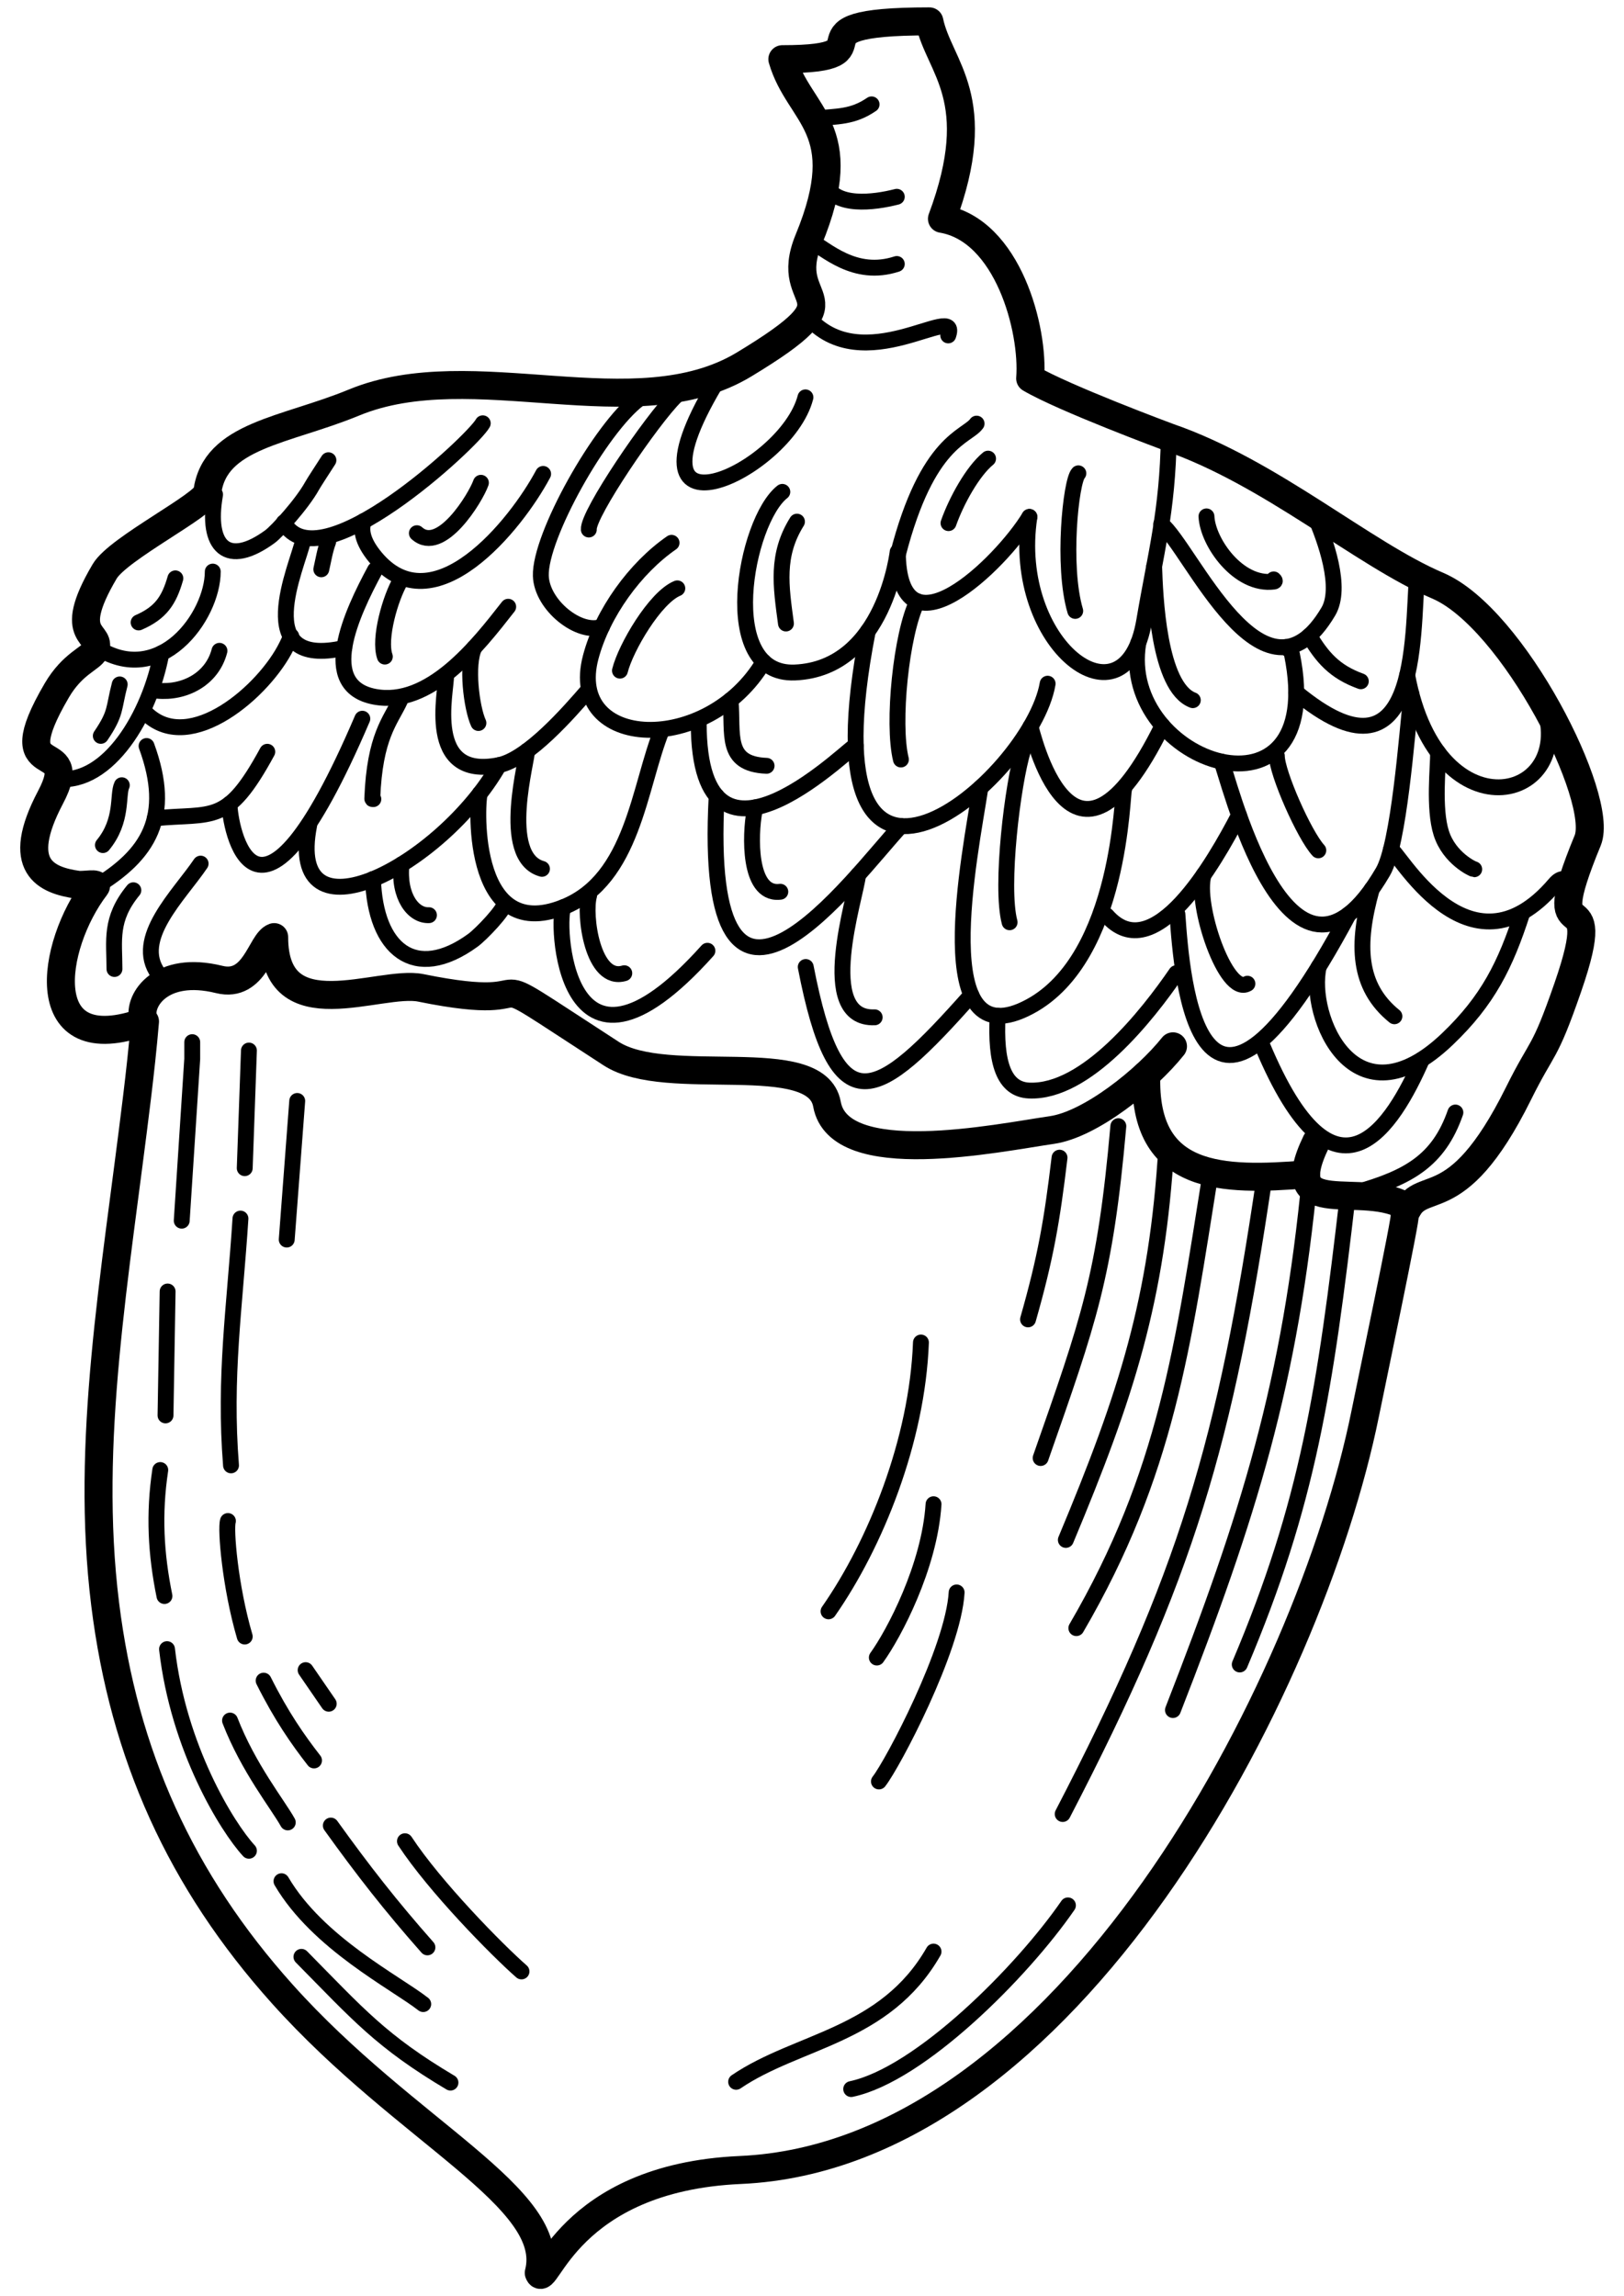 <?xml version="1.0" encoding="UTF-8"?>
<!DOCTYPE svg PUBLIC "-//W3C//DTD SVG 1.1//EN" "http://www.w3.org/Graphics/SVG/1.1/DTD/svg11.dtd">
<!-- Creator: CorelDRAW X8 -->
<svg xmlns="http://www.w3.org/2000/svg" xml:space="preserve" width="58px" height="82px" version="1.1" style="shape-rendering:geometricPrecision; text-rendering:geometricPrecision; image-rendering:optimizeQuality; fill-rule:evenodd; clip-rule:evenodd"
viewBox="0 0 580000 819999"
 xmlns:xlink="http://www.w3.org/1999/xlink">
 <defs>
  <style type="text/css">
   <![CDATA[
    .str0 {stroke:black;stroke-width:10000.7;stroke-linecap:round;stroke-linejoin:round}
    .str1 {stroke:black;stroke-width:5669.32;stroke-linecap:round;stroke-linejoin:round}
    .fil0 {fill:none}
   ]]>
  </style>
 </defs>
 <g id="Layer_x0020_1">
  <g id="_1851737422432">
   <path class="fil0 str0" d="M367916 135131c1369,-17331 -7889,-53014 -31501,-56999 16092,-43067 -1111,-54131 -4499,-70501 -55364,0 -10423,13501 -52501,13501 5902,20427 25955,24336 9386,64500 -10250,24852 20064,18437 -23015,44487 -38976,23568 -96801,-3934 -139371,13627 -24557,10131 -49760,11593 -52374,32014 -564,4422 -31805,20070 -36640,28245 -14763,24945 82,21229 -3697,28576 -1352,2625 -7818,4408 -13405,13938 -20509,34988 9680,15565 -2271,38228 -13022,24702 -1641,29580 9709,31193 2203,312 7659,-918 6429,694 -16016,20974 -22402,62621 17618,48125 -794,9391 -1792,18379 -2844,27071 -7789,64292 -18581,122993 -11381,181010 6667,53731 26944,98714 63273,139216 44524,49637 98439,72828 91582,99581 2364,6608 9958,-33999 71998,-36748 116634,-5174 203214,-171770 223141,-270002 2248,-11086 15092,-72270 14088,-70852 5454,-14834 17785,2591 40661,-43515 8872,-17887 9017,-13076 17614,-37885 15041,-43407 -11522,-7317 7115,-52501 6112,-14811 -26526,-79495 -53600,-91010 -26615,-11333 -59463,-40351 -96016,-52991 -425,-144 -37514,-13952 -49499,-21002z"/>
   <path class="fil0 str0" d="M51078 363491c-1588,-6224 6301,-18890 27207,-13731 12793,3158 14910,-13493 19630,-15125 0,33939 37562,15114 52370,18127 51778,10540 11773,-12951 68015,23488 19948,12923 73302,-2531 77043,18034 4323,23902 60829,12082 80380,9230 13700,-1996 33642,-17904 43195,-29880"/>
   <path class="fil0 str1" d="M228216 142456c-13791,10358 -35499,49173 -35062,63187 329,10545 13878,21178 21844,18134"/>
   <path class="fil0 str1" d="M76814 176591c-3325,18961 4535,26084 19652,14995 2387,-1749 11350,-11500 14990,-18079 743,-1341 3728,-5882 5837,-9162"/>
   <path class="fil0 str1" d="M34277 231022c22785,15092 41709,-10953 41709,-26909"/>
   <path class="fil0 str1" d="M20690 278148c17963,1968 32837,-22691 36941,-44870"/>
   <path class="fil0 str1" d="M34166 316634c18771,-11389 27485,-24837 18179,-50238"/>
   <path class="fil0 str1" d="M101370 186552c12235,22530 67564,-29010 71043,-35399"/>
   <path class="fil0 str1" d="M52515 255071c15472,14474 41899,-8234 49859,-24449 555,-1131 978,-2046 1256,-2644 275,-598 413,-888 396,-766"/>
   <path class="fil0 str1" d="M55273 292200c21047,-2019 25778,2744 40187,-23749"/>
   <path class="fil0 str1" d="M56515 347697c-9029,-12501 7395,-27876 15137,-39303"/>
   <path class="fil0 str1" d="M81976 287063c-63,7217 8855,59789 47426,-30418"/>
   <path class="fil0 str1" d="M239841 193834c-12958,8955 -24679,25039 -28863,40808 -8858,33387 41882,35300 61756,1684"/>
   <path class="fil0 str1" d="M129941 186061c-1103,2861 -757,7013 4079,12867 20778,25163 50341,-11599 59956,-29696"/>
   <path class="fil0 str1" d="M133958 203506c-8524,15786 -20379,41395 -264,45281 19752,3815 36913,-18182 47804,-32123"/>
   <path class="fil0 str1" d="M108193 193134c-1788,8736 -19386,45987 14772,38231"/>
   <path class="fil0 str1" d="M159316 241122c171,5681 -7846,37545 18902,32088 10545,-2151 25331,-19241 31541,-26396"/>
   <path class="fil0 str1" d="M110427 294677c-8648,43801 47254,14533 67791,-21467"/>
   <path class="fil0 str1" d="M133215 313893c743,24914 14808,37058 35705,21861 2821,-2052 11503,-11049 11319,-13371"/>
   <path class="fil0 str1" d="M279404 175644c-13241,10389 -23508,65699 4501,64500 32299,-1383 36749,-43747 36749,-43501 0,40590 36904,4578 46993,-12064"/>
   <path class="fil0 str1" d="M257075 134456c-38834,63012 23695,34161 30581,7439"/>
   <path class="fil0 str1" d="M249538 258096c0,65143 56866,5474 56089,8260"/>
   <path class="fil0 str1" d="M255944 284294c-5581,104519 49428,28168 65790,10669"/>
   <path class="fil0 str1" d="M236397 260607c-8195,20203 -10253,53312 -35057,63281 -34645,13927 -30875,-40425 -29911,-40575"/>
   <path class="fil0 str1" d="M201340 323888c-2829,2682 -995,73962 51308,15628"/>
   <path class="fil0 str1" d="M381406 680401c-16384,23774 -52849,60406 -77411,65591"/>
   <path class="fil0 str1" d="M262903 743401c22031,-14989 53116,-16163 70501,-46500"/>
   <path class="fil0 str1" d="M328906 479401c-1330,35110 -16226,71963 -33001,95998"/>
   <path class="fil0 str1" d="M333404 537148c-1420,22284 -14170,46322 -20250,54752"/>
   <path class="fil0 str1" d="M341656 568650c-1196,20313 -22842,61271 -27751,67499"/>
   <path class="fil0 str1" d="M481371 426653c-8090,69645 -14199,110130 -38605,167719"/>
   <path class="fil0 str1" d="M467900 419252c-7086,74795 -21767,121550 -48994,191396"/>
   <path class="fil0 str1" d="M451644 420108c-13987,95038 -27817,142351 -72114,227666"/>
   <path class="fil0 str1" d="M432425 418348c-9964,62467 -15693,107632 -48019,163049"/>
   <path class="fil0 str1" d="M416548 409455c-3229,54446 -14123,88433 -35893,140444"/>
   <path class="fil0 str1" d="M399407 402148c-4746,53787 -10565,69395 -27752,118500"/>
   <path class="fil0 str1" d="M378405 413396c-2693,22615 -4995,35855 -11251,57750"/>
   <path class="fil0 str1" d="M186249 703988c-8703,-7611 -30978,-30266 -41627,-46500"/>
   <path class="fil0 str1" d="M118154 651898c11574,16104 21360,28647 34498,43501"/>
   <path class="fil0 str1" d="M160881 743688c-24809,-14752 -32956,-24370 -53229,-44913"/>
   <path class="fil0 str1" d="M151153 715650c-9831,-7699 -37659,-21745 -50625,-43875"/>
   <polyline class="fil0 str1" points="64902,435897 68653,378147 68653,372146 "/>
   <line class="fil0 str1" x1="59862" y1="461185" x2="59111" y2= "505434" />
   <path class="fil0 str1" d="M57235 524937c-2362,15704 -1565,30010 1499,44997"/>
   <line class="fil0 str1" x1="88903" y1="375145" x2="87404" y2= "417146" />
   <path class="fil0 str1" d="M85879 435146c-2044,31655 -5902,56515 -3373,88130"/>
   <path class="fil0 str1" d="M81403 543147c-916,2817 765,23411 6001,41250"/>
   <line class="fil0 str1" x1="106152" y1="393145" x2="102402" y2= "442646" />
   <path class="fil0 str1" d="M88903 660898c-7795,-8450 -25222,-36697 -29250,-72000"/>
   <path class="fil0 str1" d="M82151 614401c6543,16904 17116,30037 20625,36372"/>
   <path class="fil0 str1" d="M94153 600149c6350,12696 12272,21141 18000,28499"/>
   <line class="fil0 str1" x1="109154" y1="596399" x2="117403" y2= "608398" />
   <path class="fil0 str1" d="M287766 345307c11081,57184 25183,48306 59114,9987"/>
   <path class="fil0 str1" d="M367647 184579c-6925,45482 34206,77210 41006,37063 4045,-23873 8357,-38971 8762,-65509l0 0"/>
   <path class="fil0 str1" d="M414725 187116c10361,8107 36601,70263 59673,31269 4991,-8433 -797,-25143 -5296,-35297"/>
   <path class="fil0 str1" d="M406547 229568c-7367,43452 67924,68156 54862,4076 -283,-1395 -1423,-1738 -2115,-2596"/>
   <path class="fil0 str1" d="M462934 247270c43988,36372 41392,-20199 43124,-41630l-590 -306"/>
   <path class="fil0 str1" d="M502563 241062c11044,59591 63598,44527 47580,7895l1938 5757"/>
   <path class="fil0 str1" d="M309916 225443c-23902,122404 58414,53099 64239,18701"/>
   <path class="fil0 str1" d="M368024 259491c499,606 14482,66036 47138,-355"/>
   <path class="fil0 str1" d="M350140 281300c-3529,23281 -19225,98083 17756,78087 32568,-17609 32817,-76836 33557,-77446"/>
   <path class="fil0 str1" d="M436195 271949c1647,1879 23570,97736 57694,39387 5754,-9839 8580,-48906 10176,-63536"/>
   <path class="fil0 str1" d="M496729 303470c1806,-1227 27533,48646 58541,12289 2359,-2764 3873,-1959 6291,-771"/>
   <path class="fil0 str1" d="M395276 326958c16759,19185 38631,-19363 47212,-35872"/>
   <path class="fil0 str1" d="M420505 326471c1590,23057 7432,100574 61172,5"/>
   <path class="fil0 str1" d="M470970 345239c-4016,17578 12586,57725 46018,25753 14378,-13745 20665,-26340 26726,-45122"/>
   <path class="fil0 str1" d="M450748 373223c26379,63097 46874,28236 57059,5187"/>
   <path class="fil0 str1" d="M519783 397272c-6004,17221 -16747,23230 -35447,28517"/>
   <path class="fil0 str0" d="M502903 431333c-15820,-10513 -47027,5814 -32823,-23627"/>
   <path class="fil0 str0" d="M409404 383754c-1275,38066 27437,37956 57065,35609"/>
   <path class="fil0 str1" d="M356300 362720c-882,16782 2208,26317 11236,26709 20455,884 42333,-27006 52549,-41914"/>
   <path class="fil0 str1" d="M348782 151272c-3483,4889 -17552,5695 -28114,46769"/>
   <path class="fil0 str1" d="M288328 112998c19570,23139 54655,-5723 50329,6775"/>
   <path class="fil0 str1" d="M288801 85632c6199,3277 16342,13592 31482,8637"/>
   <path class="fil0 str1" d="M294742 65549c3376,8617 17371,6820 25541,4722"/>
   <path class="fil0 str1" d="M290743 42338c8438,-844 13742,-419 20537,-5068"/>
   <path class="fil0 str1" d="M188165 268165c592,1800 -10069,37800 5397,42094"/>
   <path class="fil0 str1" d="M260911 249980c1032,12084 -2245,22893 12869,23488"/>
   <path class="fil0 str1" d="M269755 288299c-1673,6721 -2985,28267 6508,30087 737,142 1548,165 2421,51"/>
   <path class="fil0 str1" d="M210397 319784c-1959,6888 1242,31136 12563,27748"/>
   <path class="fil0 str1" d="M241899 210094c-7949,3243 -18457,21226 -20486,29390"/>
   <path class="fil0 str1" d="M169425 231209c-2982,6106 -1021,21609 1437,26972"/>
   <path class="fil0 str1" d="M142805 250258c-3385,7234 -8978,12719 -9840,34730 -14,372 -45,409 375,374"/>
   <path class="fil0 str1" d="M143386 308692c-1148,11591 4317,18391 9813,18110"/>
   <path class="fil0 str1" d="M143068 207276c-3634,6151 -7877,20778 -5624,27187"/>
   <path class="fil0 str1" d="M117225 193378c-1154,3101 -1642,6182 -2475,9918"/>
   <path class="fil0 str1" d="M241318 141461c-8473,8331 -31496,42140 -31026,47628"/>
   <path class="fil0 str1" d="M284634 186274c-7501,12016 -5740,22927 -3937,36377"/>
   <path class="fil0 str1" d="M327622 214717c-5763,11520 -9043,43651 -5865,56498"/>
   <path class="fil0 str1" d="M456012 269902c0,6134 9791,28290 14814,33750"/>
   <path class="fil0 str1" d="M365447 267652c-3795,12169 -8263,48943 -4875,61687"/>
   <path class="fil0 str1" d="M306455 312422c-677,7444 -15426,51744 5927,50857"/>
   <path class="fil0 str1" d="M56254 246652c9632,930 19519,-4127 22124,-14249"/>
   <path class="fil0 str1" d="M62629 206528c-2268,7860 -5176,12305 -13124,15749"/>
   <path class="fil0 str1" d="M42752 244402c-2287,8739 -1128,10105 -6749,18377"/>
   <path class="fil0 str1" d="M43504 280402c-1625,3410 524,12580 -6750,21376"/>
   <path class="fil0 str1" d="M47628 317904c-8530,10381 -6749,17887 -6749,28123"/>
   <path class="fil0 str1" d="M148879 190401c8550,7728 21031,-12676 22876,-18000"/>
   <path class="fil0 str1" d="M352884 163775c-5510,4522 -11336,15098 -14131,23029"/>
   <path class="fil0 str1" d="M385131 169025c-2684,2687 -5882,33047 -1122,49128"/>
   <path class="fil0 str1" d="M412199 202273c332,10244 1548,43121 13808,47755"/>
   <path class="fil0 str1" d="M430883 184400c402,9236 11406,24900 24032,23281 595,-76 402,-416 -31,-779"/>
   <path class="fil0 str1" d="M467606 227025c4566,7577 8872,12810 18402,16251"/>
   <path class="fil0 str1" d="M429854 312428c-3167,10491 7985,43302 15653,38849"/>
   <path class="fil0 str1" d="M489914 317530c-5561,19775 -5003,34787 8093,45375"/>
   <path class="fil0 str1" d="M513604 268709c93,4765 -1710,19930 1156,28848 2886,8969 11316,12850 11747,12850"/>
  </g>
 </g>
</svg>

